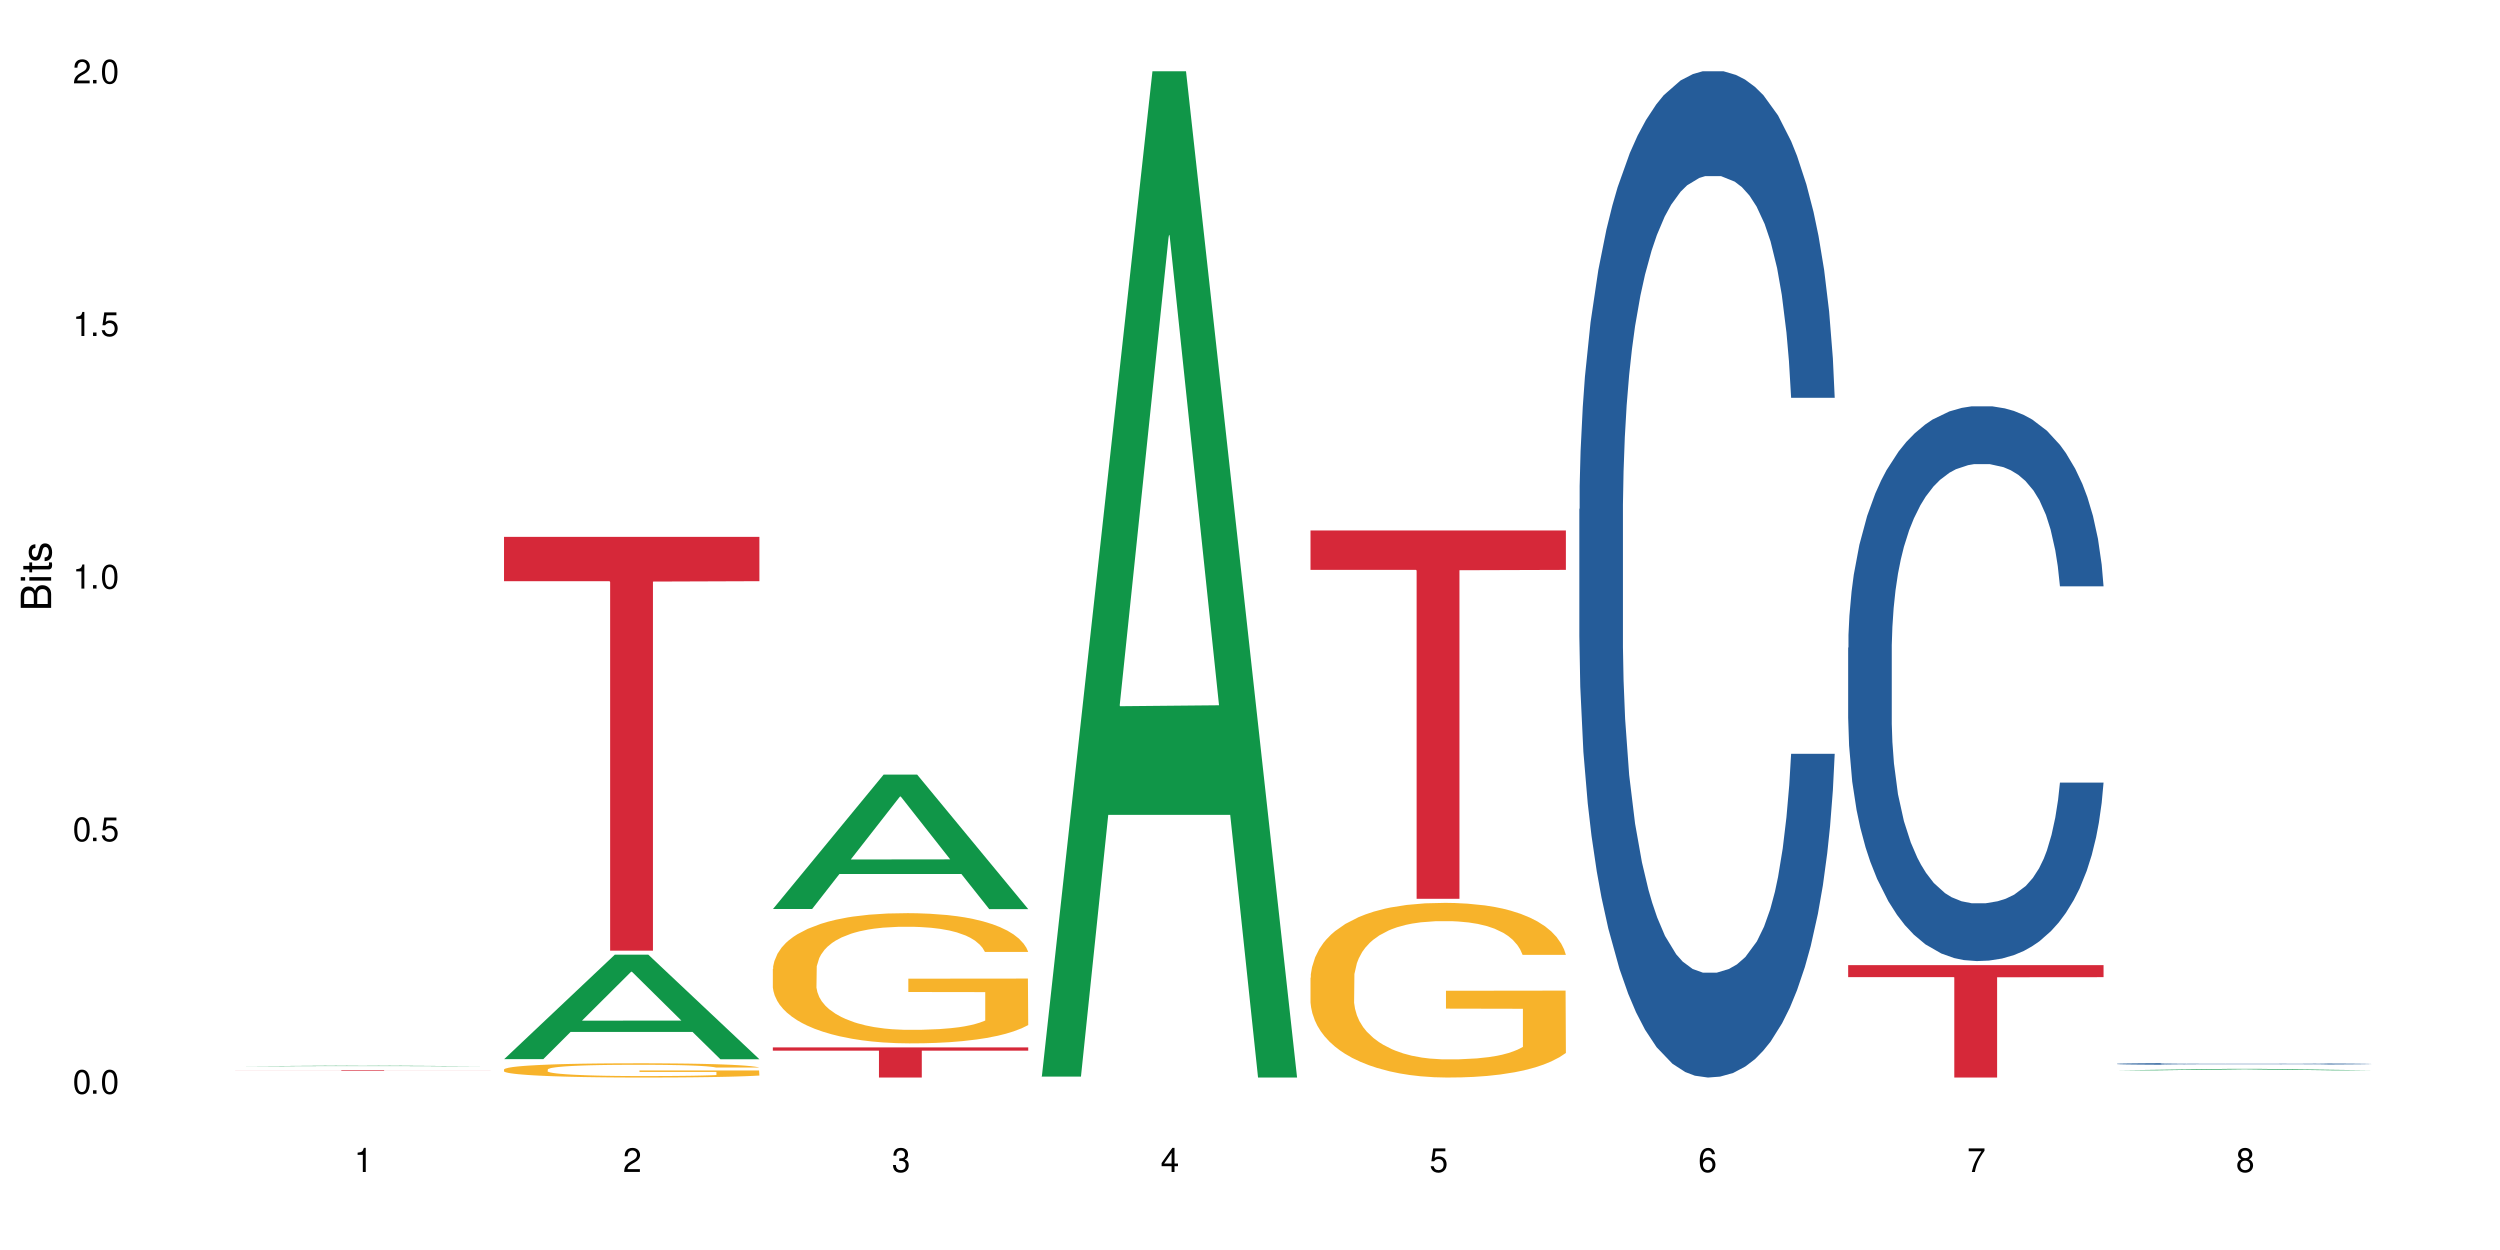 <?xml version="1.0" encoding="UTF-8"?>
<svg xmlns="http://www.w3.org/2000/svg" xmlns:xlink="http://www.w3.org/1999/xlink" width="720" height="360" viewBox="0 0 720 360">
<defs>
<g>
<g id="glyph-0-0">
</g>
<g id="glyph-0-1">
<path d="M 2.641 -6.938 C 2 -6.938 1.422 -6.656 1.078 -6.172 C 0.641 -5.562 0.406 -4.641 0.406 -3.359 C 0.406 -1.016 1.188 0.219 2.641 0.219 C 4.078 0.219 4.859 -1.016 4.859 -3.297 C 4.859 -4.641 4.656 -5.547 4.203 -6.172 C 3.844 -6.656 3.281 -6.938 2.641 -6.938 Z M 2.641 -6.188 C 3.547 -6.188 4 -5.25 4 -3.375 C 4 -1.406 3.562 -0.484 2.625 -0.484 C 1.734 -0.484 1.281 -1.438 1.281 -3.344 C 1.281 -5.25 1.734 -6.188 2.641 -6.188 Z M 2.641 -6.188 "/>
</g>
<g id="glyph-0-2">
<path d="M 1.828 -1 L 0.828 -1 L 0.828 0 L 1.828 0 Z M 1.828 -1 "/>
</g>
<g id="glyph-0-3">
<path d="M 4.562 -6.797 L 1.062 -6.797 L 0.547 -3.094 L 1.328 -3.094 C 1.719 -3.562 2.047 -3.734 2.578 -3.734 C 3.484 -3.734 4.062 -3.109 4.062 -2.094 C 4.062 -1.125 3.484 -0.531 2.578 -0.531 C 1.828 -0.531 1.375 -0.906 1.188 -1.672 L 0.328 -1.672 C 0.453 -1.109 0.547 -0.844 0.75 -0.594 C 1.125 -0.078 1.828 0.219 2.594 0.219 C 3.969 0.219 4.922 -0.781 4.922 -2.219 C 4.922 -3.562 4.031 -4.484 2.719 -4.484 C 2.25 -4.484 1.859 -4.359 1.469 -4.062 L 1.734 -5.969 L 4.562 -5.969 Z M 4.562 -6.797 "/>
</g>
<g id="glyph-0-4">
<path d="M 2.484 -4.938 L 2.484 0 L 3.328 0 L 3.328 -6.938 L 2.766 -6.938 C 2.469 -5.875 2.281 -5.734 0.984 -5.562 L 0.984 -4.938 Z M 2.484 -4.938 "/>
</g>
<g id="glyph-0-5">
<path d="M 4.859 -0.828 L 1.281 -0.828 C 1.359 -1.406 1.672 -1.781 2.5 -2.281 L 3.469 -2.828 C 4.406 -3.344 4.906 -4.062 4.906 -4.906 C 4.906 -5.484 4.672 -6.031 4.266 -6.406 C 3.859 -6.766 3.375 -6.938 2.719 -6.938 C 1.859 -6.938 1.219 -6.625 0.844 -6.031 C 0.609 -5.672 0.5 -5.234 0.484 -4.531 L 1.328 -4.531 C 1.359 -5.016 1.406 -5.281 1.531 -5.516 C 1.75 -5.938 2.188 -6.203 2.703 -6.203 C 3.469 -6.203 4.031 -5.641 4.031 -4.891 C 4.031 -4.344 3.719 -3.859 3.125 -3.516 L 2.234 -3 C 0.812 -2.172 0.406 -1.531 0.328 -0.016 L 4.859 -0.016 Z M 4.859 -0.828 "/>
</g>
<g id="glyph-0-6">
<path d="M 2.125 -3.188 L 2.578 -3.188 C 3.5 -3.188 3.984 -2.766 3.984 -1.922 C 3.984 -1.062 3.469 -0.531 2.594 -0.531 C 1.656 -0.531 1.203 -1 1.156 -2.016 L 0.312 -2.016 C 0.344 -1.453 0.438 -1.094 0.609 -0.781 C 0.953 -0.109 1.625 0.219 2.547 0.219 C 3.953 0.219 4.859 -0.625 4.859 -1.938 C 4.859 -2.828 4.516 -3.297 3.703 -3.594 C 4.344 -3.844 4.656 -4.328 4.656 -5.031 C 4.656 -6.219 3.875 -6.938 2.578 -6.938 C 1.203 -6.938 0.484 -6.172 0.453 -4.703 L 1.297 -4.703 C 1.312 -5.125 1.344 -5.359 1.453 -5.578 C 1.641 -5.969 2.062 -6.203 2.594 -6.203 C 3.344 -6.203 3.797 -5.75 3.797 -5 C 3.797 -4.516 3.609 -4.219 3.25 -4.047 C 3.016 -3.953 2.703 -3.922 2.125 -3.906 Z M 2.125 -3.188 "/>
</g>
<g id="glyph-0-7">
<path d="M 3.141 -1.672 L 3.141 0 L 3.984 0 L 3.984 -1.672 L 4.984 -1.672 L 4.984 -2.438 L 3.984 -2.438 L 3.984 -6.938 L 3.359 -6.938 L 0.266 -2.578 L 0.266 -1.672 Z M 3.141 -2.438 L 1 -2.438 L 3.141 -5.5 Z M 3.141 -2.438 "/>
</g>
<g id="glyph-0-8">
<path d="M 4.781 -5.125 C 4.609 -6.266 3.891 -6.938 2.844 -6.938 C 2.094 -6.938 1.422 -6.578 1.031 -5.953 C 0.594 -5.266 0.406 -4.422 0.406 -3.172 C 0.406 -2 0.578 -1.25 0.984 -0.641 C 1.359 -0.078 1.953 0.219 2.703 0.219 C 3.984 0.219 4.922 -0.75 4.922 -2.094 C 4.922 -3.375 4.062 -4.281 2.844 -4.281 C 2.172 -4.281 1.641 -4.031 1.281 -3.516 C 1.281 -5.234 1.828 -6.188 2.797 -6.188 C 3.391 -6.188 3.797 -5.797 3.938 -5.125 Z M 2.734 -3.531 C 3.547 -3.531 4.062 -2.953 4.062 -2.031 C 4.062 -1.156 3.484 -0.531 2.703 -0.531 C 1.922 -0.531 1.328 -1.188 1.328 -2.078 C 1.328 -2.938 1.906 -3.531 2.734 -3.531 Z M 2.734 -3.531 "/>
</g>
<g id="glyph-0-9">
<path d="M 4.984 -6.797 L 0.438 -6.797 L 0.438 -5.969 L 4.109 -5.969 C 2.5 -3.656 1.828 -2.234 1.328 0 L 2.219 0 C 2.594 -2.172 3.453 -4.047 4.984 -6.094 Z M 4.984 -6.797 "/>
</g>
<g id="glyph-0-10">
<path d="M 3.75 -3.656 C 4.469 -4.094 4.688 -4.438 4.688 -5.078 C 4.688 -6.172 3.844 -6.938 2.641 -6.938 C 1.438 -6.938 0.594 -6.172 0.594 -5.094 C 0.594 -4.438 0.812 -4.094 1.516 -3.656 C 0.734 -3.266 0.359 -2.703 0.359 -1.922 C 0.359 -0.656 1.281 0.219 2.641 0.219 C 3.984 0.219 4.922 -0.656 4.922 -1.922 C 4.922 -2.703 4.531 -3.266 3.75 -3.656 Z M 2.641 -6.188 C 3.359 -6.188 3.812 -5.75 3.812 -5.062 C 3.812 -4.406 3.344 -3.984 2.641 -3.984 C 1.922 -3.984 1.453 -4.406 1.453 -5.078 C 1.453 -5.75 1.922 -6.188 2.641 -6.188 Z M 2.641 -3.266 C 3.484 -3.266 4.062 -2.719 4.062 -1.906 C 4.062 -1.078 3.484 -0.531 2.625 -0.531 C 1.797 -0.531 1.219 -1.094 1.219 -1.906 C 1.219 -2.719 1.781 -3.266 2.641 -3.266 Z M 2.641 -3.266 "/>
</g>
<g id="glyph-1-0">
</g>
<g id="glyph-1-1">
<path d="M 0 -0.953 L 0 -4.891 C 0 -5.719 -0.234 -6.344 -0.734 -6.797 C -1.188 -7.234 -1.812 -7.469 -2.5 -7.469 C -3.547 -7.469 -4.188 -7 -4.625 -5.875 C -4.984 -6.688 -5.625 -7.094 -6.531 -7.094 C -7.172 -7.094 -7.734 -6.859 -8.141 -6.391 C -8.562 -5.922 -8.75 -5.344 -8.75 -4.5 L -8.75 -0.953 Z M -4.984 -2.062 L -7.766 -2.062 L -7.766 -4.219 C -7.766 -4.844 -7.688 -5.203 -7.453 -5.5 C -7.219 -5.812 -6.859 -5.969 -6.375 -5.969 C -5.891 -5.969 -5.531 -5.812 -5.297 -5.5 C -5.062 -5.203 -4.984 -4.844 -4.984 -4.219 Z M -0.984 -2.062 L -4 -2.062 L -4 -4.781 C -4 -5.766 -3.438 -6.359 -2.484 -6.359 C -1.547 -6.359 -0.984 -5.766 -0.984 -4.781 Z M -0.984 -2.062 "/>
</g>
<g id="glyph-1-2">
<path d="M -6.281 -1.797 L -6.281 -0.797 L 0 -0.797 L 0 -1.797 Z M -8.75 -1.797 L -8.75 -0.797 L -7.484 -0.797 L -7.484 -1.797 Z M -8.75 -1.797 "/>
</g>
<g id="glyph-1-3">
<path d="M -6.281 -3.047 L -6.281 -2.016 L -8.016 -2.016 L -8.016 -1.016 L -6.281 -1.016 L -6.281 -0.172 L -5.469 -0.172 L -5.469 -1.016 L -0.719 -1.016 C -0.078 -1.016 0.281 -1.453 0.281 -2.234 C 0.281 -2.5 0.25 -2.719 0.188 -3.047 L -0.641 -3.047 C -0.609 -2.906 -0.594 -2.766 -0.594 -2.562 C -0.594 -2.141 -0.719 -2.016 -1.156 -2.016 L -5.469 -2.016 L -5.469 -3.047 Z M -6.281 -3.047 "/>
</g>
<g id="glyph-1-4">
<path d="M -4.531 -5.25 C -5.766 -5.25 -6.469 -4.422 -6.469 -2.969 C -6.469 -1.516 -5.719 -0.562 -4.547 -0.562 C -3.562 -0.562 -3.094 -1.062 -2.734 -2.562 L -2.516 -3.484 C -2.344 -4.188 -2.094 -4.469 -1.641 -4.469 C -1.047 -4.469 -0.641 -3.875 -0.641 -3 C -0.641 -2.453 -0.797 -2 -1.062 -1.75 C -1.25 -1.594 -1.422 -1.531 -1.875 -1.469 L -1.875 -0.406 C -0.422 -0.453 0.281 -1.266 0.281 -2.922 C 0.281 -4.5 -0.5 -5.516 -1.719 -5.516 C -2.656 -5.516 -3.172 -4.984 -3.469 -3.734 L -3.703 -2.766 C -3.891 -1.953 -4.156 -1.609 -4.594 -1.609 C -5.188 -1.609 -5.547 -2.125 -5.547 -2.938 C -5.547 -3.75 -5.203 -4.172 -4.531 -4.203 Z M -4.531 -5.25 "/>
</g>
</g>
</defs>
<rect x="-72" y="-36" width="864" height="432" fill="rgb(100%, 100%, 100%)" fill-opacity="1"/>
<path fill-rule="nonzero" fill="rgb(6.275%, 58.824%, 28.235%)" fill-opacity="1" d="M 67.73 307.094 L 67.809 307.094 L 99.637 306.902 L 109.301 306.902 L 141.281 307.094 L 130.047 307.094 L 122.031 307.043 L 86.906 307.043 L 79.047 307.094 L 67.73 307.094 L 90.285 307.023 L 118.809 307.023 L 104.586 306.934 L 104.27 306.934 L 90.207 307.023 L 90.285 307.023 Z M 67.73 307.094 "/>
<path fill-rule="nonzero" fill="rgb(83.922%, 15.686%, 22.353%)" fill-opacity="1" d="M 67.73 308.258 L 141.281 308.258 L 141.281 308.277 L 110.629 308.277 L 110.629 308.438 L 98.297 308.438 L 98.297 308.277 L 67.73 308.277 Z M 67.73 308.258 "/>
<path fill-rule="nonzero" fill="rgb(6.275%, 58.824%, 28.235%)" fill-opacity="1" d="M 145.156 305.035 L 145.234 305.008 L 177.059 274.953 L 186.723 274.953 L 218.707 305.062 L 207.469 305.062 L 199.453 297.203 L 164.328 297.203 L 156.469 305.035 L 145.156 305.035 L 167.707 293.953 L 196.23 293.926 L 182.008 279.875 L 181.852 279.844 L 181.695 279.93 L 167.629 293.926 L 167.707 293.953 Z M 145.156 305.035 "/>
<path fill-rule="nonzero" fill="rgb(96.863%, 70.196%, 16.863%)" fill-opacity="1" d="M 145.156 307.984 L 145.242 307.98 L 145.242 307.906 L 145.602 307.738 L 146.5 307.504 L 147.664 307.312 L 148.922 307.164 L 149.73 307.086 L 151.074 306.973 L 152.242 306.891 L 155.199 306.723 L 158.969 306.566 L 161.031 306.496 L 163.363 306.434 L 166.684 306.363 L 168.207 306.336 L 172.871 306.277 L 178.164 306.238 L 183.992 306.227 L 186.684 306.23 L 190.363 306.246 L 195.387 306.289 L 198.254 306.324 L 200.496 306.363 L 202.828 306.41 L 205.699 306.484 L 208.391 306.574 L 210.543 306.664 L 212.695 306.777 L 214.492 306.898 L 216.016 307.031 L 217.359 307.188 L 218.168 307.316 L 218.707 307.449 L 206.238 307.449 L 205.52 307.316 L 204.715 307.219 L 203.367 307.094 L 202.023 307.004 L 200.676 306.934 L 198.164 306.836 L 196.012 306.773 L 193.32 306.723 L 190.723 306.688 L 187.762 306.664 L 185.969 306.66 L 181.211 306.66 L 176.906 306.684 L 174.395 306.715 L 172.602 306.746 L 170.09 306.801 L 168.566 306.848 L 167.668 306.875 L 164.977 306.992 L 163.184 307.098 L 162.195 307.168 L 160.941 307.281 L 160.043 307.383 L 159.059 307.531 L 158.52 307.645 L 157.801 307.898 L 157.711 308.574 L 157.98 308.715 L 158.52 308.871 L 159.238 309.004 L 160.312 309.148 L 161.391 309.258 L 163.273 309.402 L 164.887 309.5 L 166.145 309.562 L 168.566 309.664 L 169.551 309.699 L 171.883 309.766 L 174.305 309.82 L 177.266 309.863 L 179.508 309.887 L 183.098 309.906 L 187.672 309.906 L 193.055 309.883 L 196.461 309.852 L 198.793 309.824 L 200.32 309.797 L 202.203 309.754 L 203.547 309.719 L 204.805 309.676 L 206.328 309.613 L 206.328 308.715 L 184.172 308.711 L 184.172 308.293 L 218.617 308.289 L 218.707 309.754 L 216.824 309.855 L 214.492 309.953 L 212.25 310.027 L 209.918 310.094 L 206.598 310.164 L 203.906 310.207 L 199.781 310.262 L 196.012 310.297 L 192.066 310.316 L 188.566 310.328 L 184.441 310.332 L 180.766 310.324 L 176.816 310.301 L 173.68 310.273 L 170.809 310.234 L 167.938 310.188 L 164.352 310.109 L 162.016 310.043 L 159.594 309.965 L 157.172 309.871 L 155.02 309.77 L 153.586 309.691 L 152.152 309.602 L 150.625 309.488 L 149.191 309.363 L 148.113 309.246 L 147.129 309.113 L 146.41 308.992 L 145.691 308.82 L 145.332 308.688 L 145.156 308.57 Z M 145.156 307.984 "/>
<path fill-rule="nonzero" fill="rgb(83.922%, 15.686%, 22.353%)" fill-opacity="1" d="M 145.156 154.625 L 218.707 154.625 L 218.707 167.379 L 188.051 167.492 L 188.051 273.789 L 175.719 273.789 L 175.719 167.605 L 175.539 167.379 L 145.156 167.379 Z M 145.156 154.625 "/>
<path fill-rule="nonzero" fill="rgb(6.275%, 58.824%, 28.235%)" fill-opacity="1" d="M 222.578 261.785 L 222.656 261.75 L 254.48 223.094 L 264.148 223.094 L 296.129 261.824 L 284.895 261.824 L 276.879 251.715 L 241.75 251.715 L 233.895 261.785 L 222.578 261.785 L 245.129 247.531 L 273.656 247.496 L 259.434 229.422 L 259.273 229.383 L 259.117 229.492 L 245.051 247.496 L 245.129 247.531 Z M 222.578 261.785 "/>
<path fill-rule="nonzero" fill="rgb(96.863%, 70.196%, 16.863%)" fill-opacity="1" d="M 222.578 279.051 L 222.668 279.016 L 222.668 278.332 L 223.027 276.789 L 223.922 274.668 L 225.09 272.922 L 226.344 271.551 L 227.152 270.832 L 228.496 269.805 L 229.664 269.051 L 232.625 267.508 L 236.391 266.07 L 238.453 265.453 L 240.785 264.871 L 244.105 264.219 L 245.629 263.98 L 250.293 263.434 L 255.586 263.09 L 261.418 262.988 L 264.109 263.02 L 267.785 263.16 L 272.809 263.535 L 275.68 263.879 L 277.922 264.219 L 280.254 264.664 L 283.125 265.352 L 285.816 266.172 L 287.969 266.996 L 290.121 268.023 L 291.914 269.117 L 293.438 270.316 L 294.785 271.754 L 295.59 272.953 L 296.129 274.152 L 283.66 274.152 L 282.945 272.953 L 282.137 272.031 L 280.793 270.898 L 279.445 270.078 L 278.102 269.426 L 275.59 268.535 L 273.438 267.988 L 270.746 267.508 L 268.145 267.199 L 265.184 266.996 L 263.391 266.926 L 258.637 266.926 L 254.332 267.164 L 251.82 267.441 L 250.023 267.715 L 247.512 268.227 L 245.988 268.641 L 245.094 268.914 L 242.402 269.973 L 240.605 270.934 L 239.621 271.586 L 238.363 272.613 L 237.469 273.535 L 236.48 274.906 L 235.941 275.934 L 235.227 278.266 L 235.137 284.43 L 235.406 285.73 L 235.941 287.137 L 236.66 288.367 L 237.738 289.672 L 238.812 290.664 L 240.695 292 L 242.312 292.891 L 243.566 293.473 L 245.988 294.398 L 246.977 294.707 L 249.309 295.32 L 251.73 295.801 L 254.691 296.211 L 256.934 296.418 L 260.52 296.59 L 265.094 296.59 L 270.477 296.383 L 273.887 296.109 L 276.219 295.836 L 277.742 295.594 L 279.625 295.219 L 280.973 294.875 L 282.227 294.5 L 283.75 293.918 L 283.75 285.73 L 261.598 285.695 L 261.598 281.859 L 296.039 281.824 L 296.129 295.219 L 294.246 296.145 L 291.914 297.035 L 289.672 297.719 L 287.34 298.301 L 284.02 298.953 L 281.328 299.363 L 277.203 299.844 L 273.438 300.152 L 269.488 300.355 L 265.992 300.461 L 261.867 300.492 L 258.188 300.426 L 254.242 300.219 L 251.102 299.945 L 248.23 299.602 L 245.359 299.156 L 241.773 298.438 L 239.441 297.855 L 237.02 297.137 L 234.598 296.281 L 232.445 295.355 L 231.008 294.637 L 229.574 293.816 L 228.051 292.785 L 226.613 291.621 L 225.539 290.559 L 224.551 289.363 L 223.832 288.23 L 223.117 286.691 L 222.758 285.457 L 222.578 284.395 Z M 222.578 279.051 "/>
<path fill-rule="nonzero" fill="rgb(83.922%, 15.686%, 22.353%)" fill-opacity="1" d="M 222.578 301.656 L 296.129 301.656 L 296.129 302.586 L 265.477 302.594 L 265.477 310.332 L 253.141 310.332 L 253.141 302.602 L 252.965 302.586 L 222.578 302.586 Z M 222.578 301.656 "/>
<path fill-rule="nonzero" fill="rgb(6.275%, 58.824%, 28.235%)" fill-opacity="1" d="M 300 310.059 L 300.078 309.789 L 331.906 20.527 L 341.57 20.527 L 373.555 310.332 L 362.316 310.332 L 354.301 234.684 L 319.176 234.684 L 311.316 310.059 L 300 310.059 L 322.555 203.391 L 351.078 203.117 L 336.855 67.875 L 336.699 67.602 L 336.543 68.418 L 322.477 203.117 L 322.555 203.391 Z M 300 310.059 "/>
<path fill-rule="nonzero" fill="rgb(96.863%, 70.196%, 16.863%)" fill-opacity="1" d="M 377.426 281.57 L 377.516 281.523 L 377.516 280.605 L 377.871 278.539 L 378.77 275.691 L 379.938 273.348 L 381.191 271.508 L 382 270.543 L 383.344 269.164 L 384.512 268.156 L 387.469 266.086 L 391.238 264.156 L 393.301 263.332 L 395.633 262.551 L 398.953 261.676 L 400.477 261.355 L 405.141 260.621 L 410.434 260.16 L 416.262 260.023 L 418.953 260.07 L 422.633 260.254 L 427.656 260.758 L 430.527 261.219 L 432.77 261.676 L 435.102 262.273 L 437.969 263.191 L 440.66 264.297 L 442.812 265.398 L 444.969 266.777 L 446.762 268.246 L 448.285 269.855 L 449.633 271.785 L 450.438 273.391 L 450.977 275 L 438.508 275 L 437.789 273.391 L 436.984 272.152 L 435.637 270.637 L 434.293 269.531 L 432.949 268.66 L 430.438 267.465 L 428.281 266.73 L 425.594 266.086 L 422.992 265.672 L 420.031 265.398 L 418.238 265.305 L 413.484 265.305 L 409.176 265.629 L 406.664 265.996 L 404.871 266.363 L 402.359 267.051 L 400.836 267.602 L 399.938 267.973 L 397.246 269.395 L 395.453 270.684 L 394.469 271.555 L 393.211 272.934 L 392.312 274.172 L 391.328 276.012 L 390.789 277.391 L 390.07 280.516 L 389.98 288.785 L 390.25 290.531 L 390.789 292.414 L 391.508 294.066 L 392.582 295.812 L 393.66 297.145 L 395.543 298.938 L 397.156 300.133 L 398.414 300.914 L 400.836 302.152 L 401.82 302.566 L 404.156 303.395 L 406.574 304.039 L 409.535 304.59 L 411.777 304.863 L 415.367 305.094 L 419.941 305.094 L 425.324 304.82 L 428.73 304.453 L 431.062 304.082 L 432.59 303.762 L 434.473 303.258 L 435.816 302.797 L 437.074 302.293 L 438.598 301.512 L 438.598 290.531 L 416.441 290.484 L 416.441 285.34 L 450.887 285.293 L 450.977 303.258 L 449.094 304.496 L 446.762 305.691 L 444.52 306.609 L 442.188 307.391 L 438.867 308.266 L 436.176 308.816 L 432.051 309.461 L 428.281 309.871 L 424.336 310.148 L 420.84 310.285 L 416.711 310.332 L 413.035 310.242 L 409.086 309.965 L 405.949 309.598 L 403.078 309.137 L 400.207 308.539 L 396.621 307.574 L 394.289 306.793 L 391.867 305.828 L 389.445 304.68 L 387.293 303.441 L 385.855 302.477 L 384.422 301.375 L 382.895 299.996 L 381.461 298.434 L 380.383 297.008 L 379.398 295.398 L 378.68 293.883 L 377.961 291.816 L 377.605 290.164 L 377.426 288.738 Z M 377.426 281.57 "/>
<path fill-rule="nonzero" fill="rgb(83.922%, 15.686%, 22.353%)" fill-opacity="1" d="M 377.426 152.77 L 450.977 152.77 L 450.977 164.125 L 420.324 164.227 L 420.324 258.859 L 407.988 258.859 L 407.988 164.324 L 407.809 164.125 L 377.426 164.125 Z M 377.426 152.77 "/>
<path fill-rule="nonzero" fill="rgb(14.51%, 36.078%, 60%)" fill-opacity="1" d="M 454.848 146.621 L 454.938 146.355 L 454.938 140 L 455.207 129.934 L 455.836 117.215 L 456.461 108.477 L 458.078 92.844 L 460.32 77.746 L 462.652 66.09 L 464.355 59.203 L 465.879 53.902 L 469.379 44.102 L 471.621 39.07 L 474.043 34.566 L 477.004 30.062 L 479.156 27.414 L 484 23.176 L 487.586 21.32 L 490.367 20.527 L 496.379 20.527 L 499.965 21.586 L 502.566 22.91 L 505.438 25.031 L 507.859 27.414 L 512.074 33.242 L 515.844 40.66 L 517.547 44.898 L 520.238 53.109 L 522.301 61.055 L 523.734 67.945 L 525.352 77.746 L 526.785 89.668 L 527.863 103.176 L 528.398 114.566 L 515.844 114.566 L 515.215 103.973 L 514.496 95.758 L 513.152 84.898 L 511.805 77.215 L 509.922 69.535 L 508.219 64.5 L 505.887 59.469 L 503.824 56.289 L 501.672 53.902 L 499.605 52.316 L 495.66 50.727 L 491.086 50.727 L 489.383 51.254 L 485.883 53.375 L 484 55.23 L 481.309 58.938 L 479.426 62.383 L 477.184 67.68 L 475.656 72.184 L 473.773 79.07 L 472.43 85.164 L 470.902 93.906 L 470.008 100.527 L 469.199 107.945 L 468.48 116.688 L 467.945 125.957 L 467.586 135.762 L 467.406 145.297 L 467.406 186.355 L 467.586 195.895 L 468.035 207.02 L 469.199 223.18 L 470.902 237.219 L 472.879 248.344 L 474.762 256.293 L 475.836 260 L 477.273 264.238 L 479.516 269.535 L 482.742 274.836 L 484.629 276.953 L 487.496 279.074 L 490.457 280.133 L 494.406 280.133 L 497.902 279.074 L 500.234 277.75 L 502.656 275.629 L 505.977 271.125 L 508.039 266.887 L 509.832 261.855 L 511.18 256.82 L 512.074 252.582 L 513.422 244.371 L 514.496 235.363 L 515.305 226.094 L 515.844 217.086 L 528.398 217.086 L 527.863 227.684 L 527.055 238.012 L 526.246 245.695 L 524.992 254.969 L 523.555 263.18 L 521.492 272.449 L 519.789 278.543 L 517.547 285.168 L 515.484 290.199 L 513.242 294.703 L 509.922 300 L 507.77 302.648 L 505.438 305.035 L 502.656 307.152 L 499.16 309.008 L 495.391 310.066 L 491.895 310.332 L 488.125 309.801 L 485.344 308.742 L 481.668 306.359 L 477.094 301.59 L 473.773 296.559 L 471.172 291.523 L 468.93 286.227 L 466.418 279.074 L 463.191 267.418 L 461.215 258.41 L 459.871 250.992 L 458.348 240.664 L 457.27 231.391 L 456.016 216.555 L 455.117 197.746 L 454.848 183.18 Z M 454.848 146.621 "/>
<path fill-rule="nonzero" fill="rgb(14.51%, 36.078%, 60%)" fill-opacity="1" d="M 532.27 186.543 L 532.359 186.395 L 532.359 182.891 L 532.629 177.344 L 533.258 170.332 L 533.887 165.512 L 535.5 156.898 L 537.742 148.574 L 540.074 142.148 L 541.777 138.352 L 543.305 135.43 L 546.801 130.027 L 549.043 127.25 L 551.465 124.77 L 554.426 122.285 L 556.578 120.824 L 561.422 118.488 L 565.012 117.465 L 567.793 117.027 L 573.801 117.027 L 577.391 117.613 L 579.992 118.344 L 582.859 119.512 L 585.281 120.824 L 589.5 124.039 L 593.266 128.129 L 594.969 130.465 L 597.66 134.992 L 599.723 139.371 L 601.16 143.168 L 602.773 148.574 L 604.207 155.145 L 605.285 162.594 L 605.824 168.871 L 593.266 168.871 L 592.637 163.031 L 591.922 158.504 L 590.574 152.516 L 589.23 148.281 L 587.344 144.047 L 585.641 141.27 L 583.309 138.496 L 581.246 136.742 L 579.094 135.43 L 577.031 134.555 L 573.082 133.676 L 568.508 133.676 L 566.805 133.969 L 563.305 135.137 L 561.422 136.16 L 558.73 138.203 L 556.848 140.102 L 554.605 143.023 L 553.082 145.504 L 551.199 149.305 L 549.852 152.66 L 548.328 157.48 L 547.43 161.133 L 546.621 165.223 L 545.906 170.039 L 545.367 175.152 L 545.008 180.555 L 544.828 185.812 L 544.828 208.449 L 545.008 213.707 L 545.457 219.84 L 546.621 228.746 L 548.328 236.488 L 550.301 242.621 L 552.184 247 L 553.262 249.047 L 554.695 251.383 L 556.938 254.305 L 560.168 257.223 L 562.051 258.395 L 564.922 259.562 L 567.883 260.145 L 571.828 260.145 L 575.324 259.562 L 577.656 258.832 L 580.078 257.664 L 583.398 255.18 L 585.461 252.844 L 587.254 250.07 L 588.602 247.293 L 589.5 244.957 L 590.844 240.43 L 591.922 235.465 L 592.727 230.352 L 593.266 225.387 L 605.824 225.387 L 605.285 231.23 L 604.477 236.926 L 603.672 241.16 L 602.414 246.273 L 600.98 250.797 L 598.918 255.91 L 597.211 259.27 L 594.969 262.918 L 592.906 265.695 L 590.664 268.176 L 587.344 271.098 L 585.191 272.559 L 582.859 273.871 L 580.078 275.039 L 576.582 276.062 L 572.816 276.648 L 569.316 276.793 L 565.551 276.5 L 562.77 275.918 L 559.09 274.602 L 554.516 271.973 L 551.199 269.199 L 548.598 266.426 L 546.355 263.504 L 543.844 259.562 L 540.613 253.137 L 538.641 248.172 L 537.293 244.082 L 535.77 238.387 L 534.691 233.273 L 533.438 225.098 L 532.539 214.727 L 532.27 206.695 Z M 532.27 186.543 "/>
<path fill-rule="nonzero" fill="rgb(83.922%, 15.686%, 22.353%)" fill-opacity="1" d="M 532.27 277.957 L 605.824 277.957 L 605.824 281.422 L 575.168 281.453 L 575.168 310.332 L 562.836 310.332 L 562.836 281.484 L 562.656 281.422 L 532.27 281.422 Z M 532.27 277.957 "/>
<path fill-rule="nonzero" fill="rgb(6.275%, 58.824%, 28.235%)" fill-opacity="1" d="M 609.695 308.254 L 609.773 308.254 L 641.598 307.84 L 651.266 307.84 L 683.246 308.254 L 672.008 308.254 L 663.996 308.148 L 628.867 308.148 L 621.012 308.254 L 609.695 308.254 L 632.246 308.102 L 660.773 308.102 L 646.551 307.91 L 646.234 307.91 L 632.168 308.102 L 632.246 308.102 Z M 609.695 308.254 "/>
<path fill-rule="nonzero" fill="rgb(14.51%, 36.078%, 60%)" fill-opacity="1" d="M 609.695 306.379 L 609.785 306.379 L 609.785 306.367 L 610.055 306.348 L 610.68 306.324 L 611.309 306.309 L 612.922 306.281 L 615.164 306.254 L 617.5 306.234 L 619.203 306.219 L 620.727 306.211 L 624.227 306.191 L 626.469 306.184 L 628.891 306.176 L 631.852 306.168 L 634.004 306.16 L 638.848 306.156 L 642.434 306.152 L 645.215 306.148 L 651.223 306.148 L 654.812 306.152 L 657.414 306.152 L 660.285 306.156 L 662.707 306.16 L 666.922 306.172 L 670.688 306.188 L 672.395 306.195 L 675.086 306.207 L 677.148 306.223 L 678.582 306.234 L 680.195 306.254 L 681.633 306.273 L 682.707 306.301 L 683.246 306.32 L 670.688 306.32 L 670.062 306.301 L 669.344 306.285 L 667.996 306.266 L 666.652 306.254 L 664.77 306.238 L 663.066 306.23 L 660.734 306.219 L 658.668 306.215 L 656.516 306.211 L 654.453 306.207 L 650.508 306.203 L 645.934 306.203 L 644.227 306.207 L 640.73 306.211 L 638.848 306.211 L 636.156 306.219 L 634.273 306.227 L 632.027 306.234 L 630.504 306.242 L 628.621 306.258 L 627.273 306.266 L 625.75 306.281 L 624.852 306.297 L 624.047 306.309 L 623.328 306.324 L 622.789 306.34 L 622.43 306.359 L 622.254 306.375 L 622.254 306.453 L 622.43 306.469 L 622.879 306.488 L 624.047 306.52 L 625.75 306.543 L 627.723 306.562 L 629.605 306.578 L 630.684 306.586 L 632.117 306.594 L 634.363 306.602 L 637.59 306.613 L 639.473 306.617 L 642.344 306.621 L 652.75 306.621 L 655.082 306.617 L 657.504 306.613 L 660.82 306.605 L 662.887 306.598 L 664.68 306.59 L 666.023 306.578 L 666.922 306.57 L 668.266 306.559 L 669.344 306.539 L 670.152 306.523 L 670.688 306.508 L 683.246 306.508 L 682.707 306.527 L 681.902 306.547 L 681.094 306.559 L 679.84 306.578 L 678.402 306.59 L 676.34 306.609 L 674.637 306.617 L 672.395 306.633 L 670.332 306.641 L 668.086 306.648 L 664.77 306.656 L 662.617 306.664 L 660.285 306.668 L 657.504 306.672 L 654.004 306.676 L 640.191 306.676 L 636.516 306.668 L 631.941 306.66 L 628.621 306.652 L 626.02 306.645 L 623.777 306.633 L 621.266 306.621 L 618.035 306.598 L 616.062 306.582 L 614.719 306.57 L 613.191 306.551 L 612.117 306.535 L 610.859 306.508 L 609.965 306.473 L 609.695 306.445 Z M 609.695 306.379 "/>
<g fill="rgb(0%, 0%, 0%)" fill-opacity="1">
<use xlink:href="#glyph-0-1" x="20.965" y="314.993"/>
<use xlink:href="#glyph-0-2" x="25.965" y="314.993"/>
<use xlink:href="#glyph-0-1" x="28.965" y="314.993"/>
</g>
<g fill="rgb(0%, 0%, 0%)" fill-opacity="1">
<use xlink:href="#glyph-0-1" x="20.965" y="242.251"/>
<use xlink:href="#glyph-0-2" x="25.965" y="242.251"/>
<use xlink:href="#glyph-0-3" x="28.965" y="242.251"/>
</g>
<g fill="rgb(0%, 0%, 0%)" fill-opacity="1">
<use xlink:href="#glyph-0-4" x="20.965" y="169.509"/>
<use xlink:href="#glyph-0-2" x="25.965" y="169.509"/>
<use xlink:href="#glyph-0-1" x="28.965" y="169.509"/>
</g>
<g fill="rgb(0%, 0%, 0%)" fill-opacity="1">
<use xlink:href="#glyph-0-4" x="20.965" y="96.767"/>
<use xlink:href="#glyph-0-2" x="25.965" y="96.767"/>
<use xlink:href="#glyph-0-3" x="28.965" y="96.767"/>
</g>
<g fill="rgb(0%, 0%, 0%)" fill-opacity="1">
<use xlink:href="#glyph-0-5" x="20.965" y="24.024"/>
<use xlink:href="#glyph-0-2" x="25.965" y="24.024"/>
<use xlink:href="#glyph-0-1" x="28.965" y="24.024"/>
</g>
<g fill="rgb(0%, 0%, 0%)" fill-opacity="1">
<use xlink:href="#glyph-0-4" x="102.008" y="337.532"/>
</g>
<g fill="rgb(0%, 0%, 0%)" fill-opacity="1">
<use xlink:href="#glyph-0-5" x="179.43" y="337.532"/>
</g>
<g fill="rgb(0%, 0%, 0%)" fill-opacity="1">
<use xlink:href="#glyph-0-6" x="256.855" y="337.532"/>
</g>
<g fill="rgb(0%, 0%, 0%)" fill-opacity="1">
<use xlink:href="#glyph-0-7" x="334.277" y="337.532"/>
</g>
<g fill="rgb(0%, 0%, 0%)" fill-opacity="1">
<use xlink:href="#glyph-0-3" x="411.699" y="337.532"/>
</g>
<g fill="rgb(0%, 0%, 0%)" fill-opacity="1">
<use xlink:href="#glyph-0-8" x="489.125" y="337.532"/>
</g>
<g fill="rgb(0%, 0%, 0%)" fill-opacity="1">
<use xlink:href="#glyph-0-9" x="566.547" y="337.532"/>
</g>
<g fill="rgb(0%, 0%, 0%)" fill-opacity="1">
<use xlink:href="#glyph-0-10" x="643.969" y="337.532"/>
</g>
<g fill="rgb(0%, 0%, 0%)" fill-opacity="1">
<use xlink:href="#glyph-1-1" x="14.725" y="176.012"/>
<use xlink:href="#glyph-1-2" x="14.725" y="168.012"/>
<use xlink:href="#glyph-1-3" x="14.725" y="165.012"/>
<use xlink:href="#glyph-1-4" x="14.725" y="162.012"/>
</g>
</svg>
